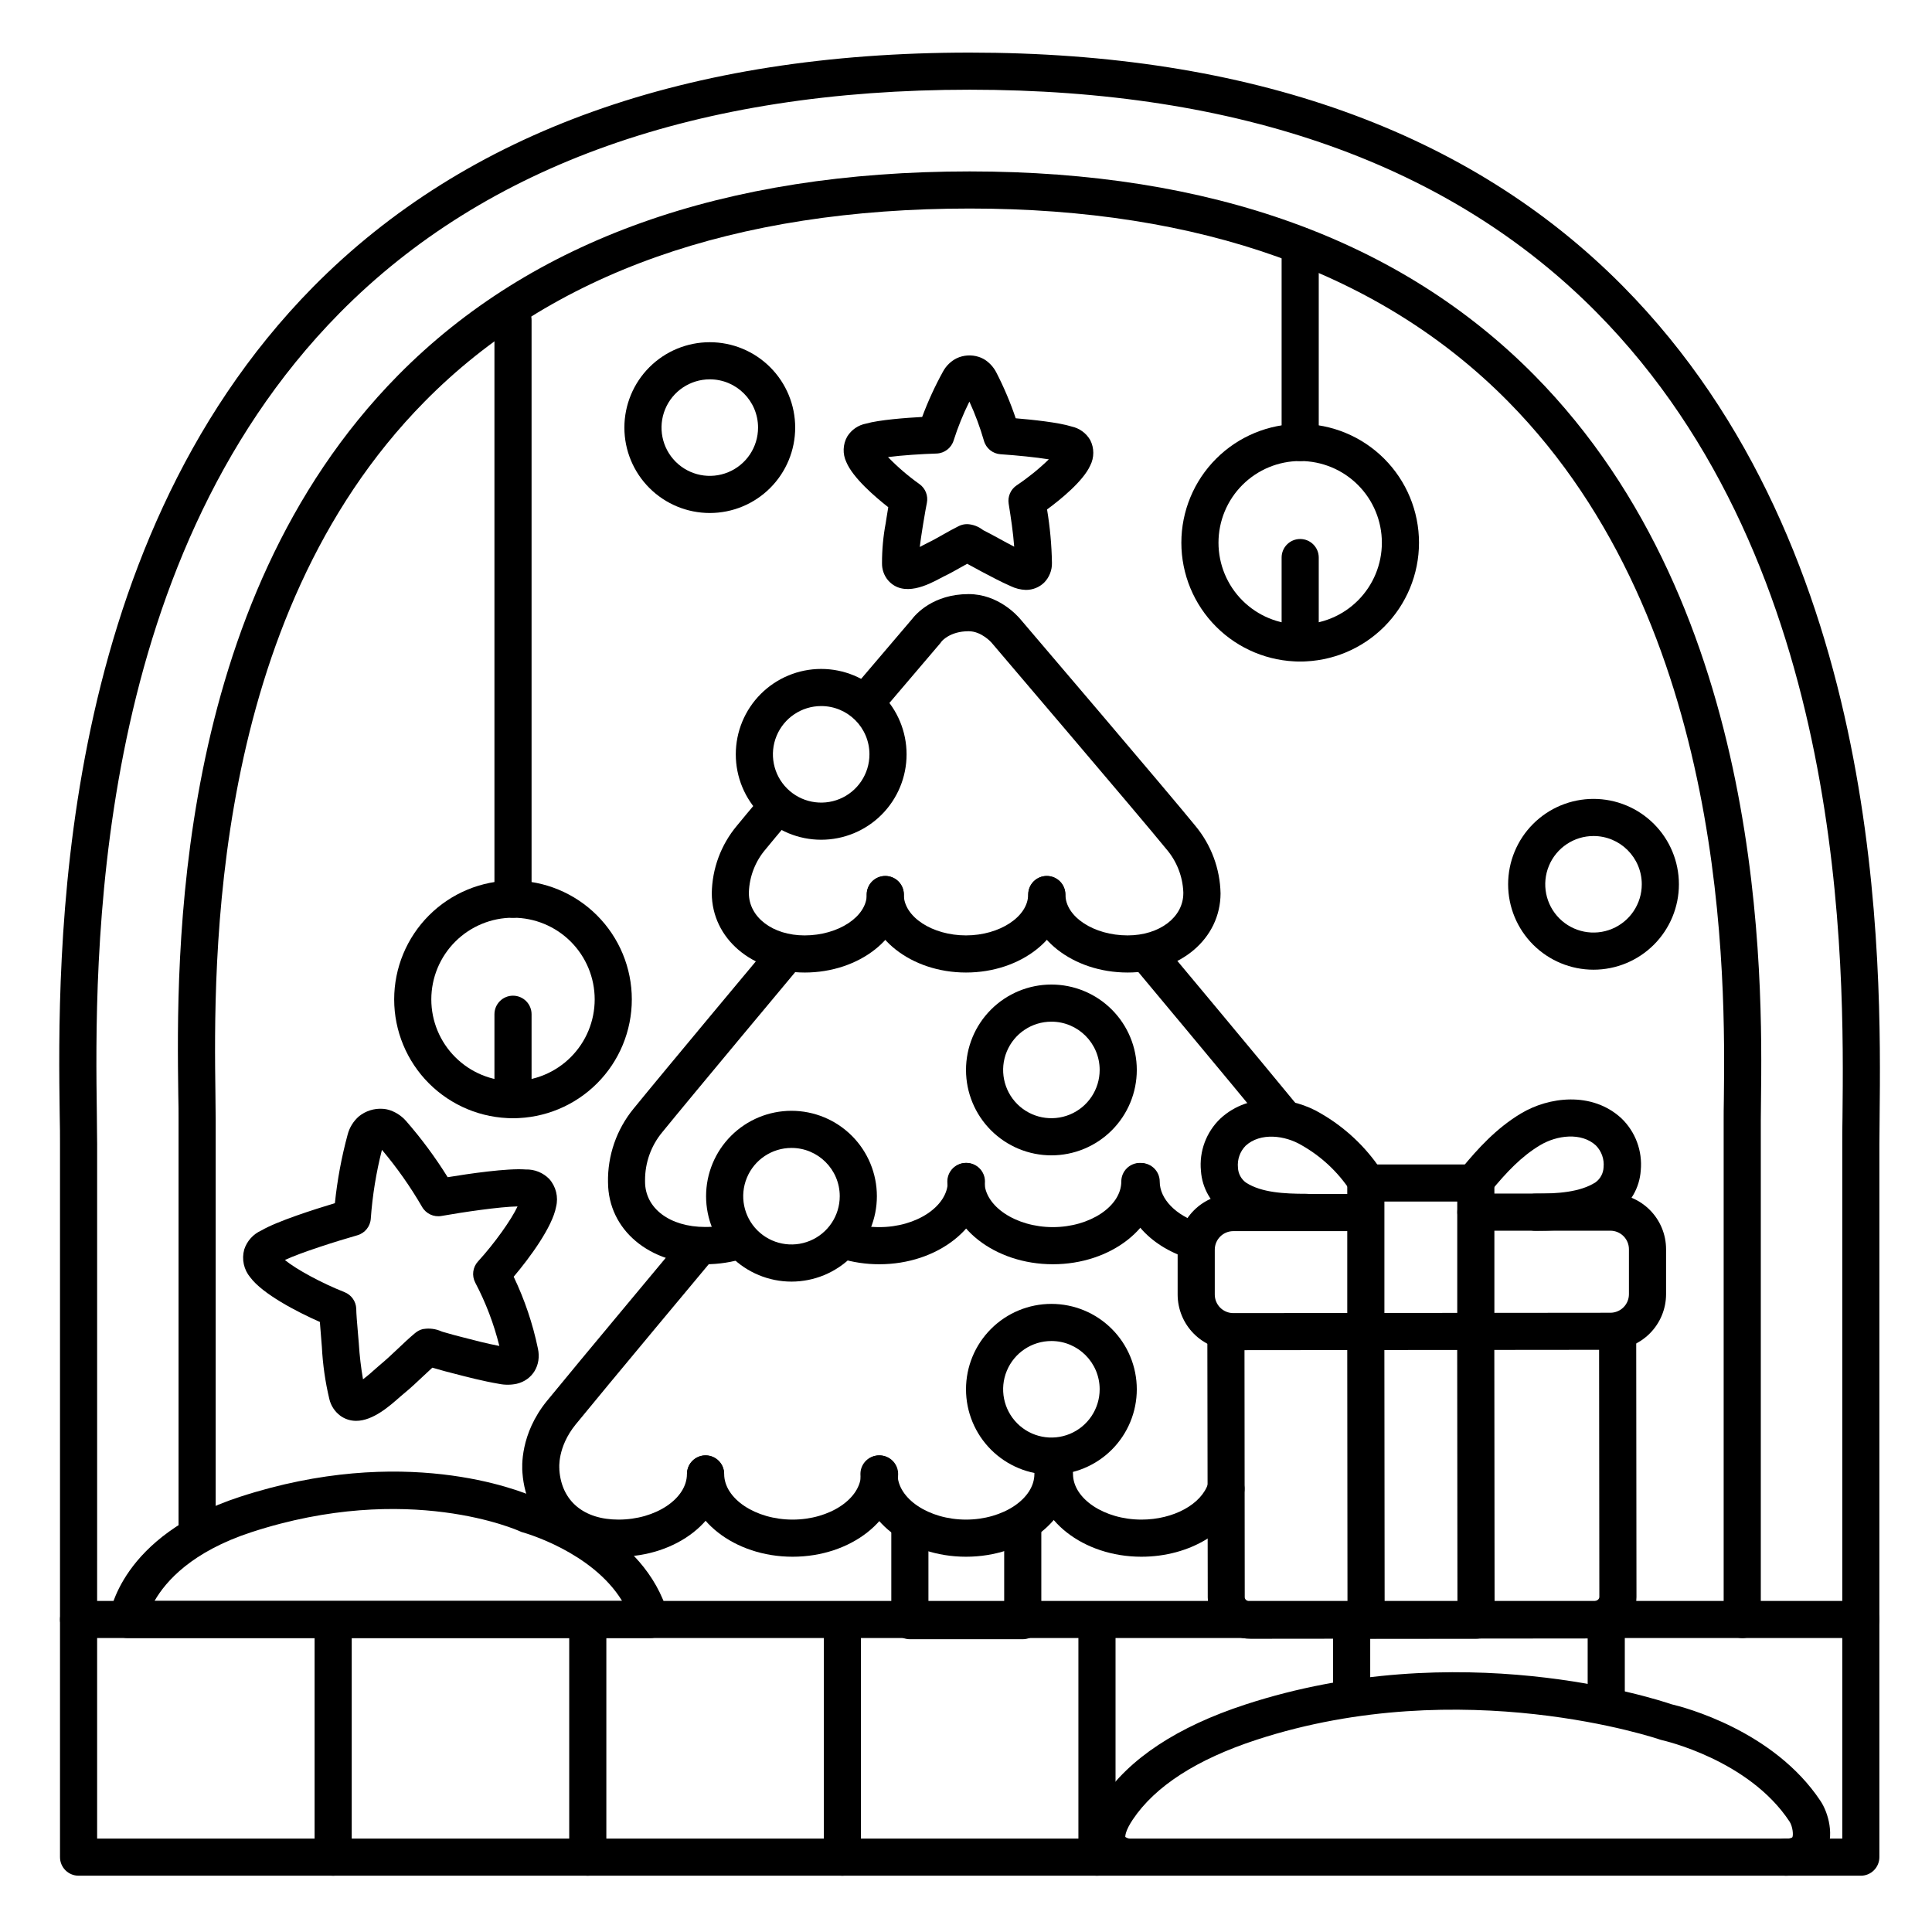 <?xml version="1.0" encoding="UTF-8"?>
<!-- Uploaded to: SVG Repo, www.svgrepo.com, Generator: SVG Repo Mixer Tools -->
<svg fill="#000000" width="800px" height="800px" version="1.1" viewBox="144 144 512 512" xmlns="http://www.w3.org/2000/svg">
 <g>
  <path d="m400 401.73c-14.516 0-26.32-9.289-26.32-20.664h-0.004c0-2.719 2.203-4.922 4.922-4.922 2.715 0 4.918 2.203 4.918 4.922 0 5.902 7.547 10.824 16.48 10.824s16.473-4.981 16.473-10.824h0.004c0-2.719 2.199-4.922 4.918-4.922s4.922 2.203 4.922 4.922c0.039 11.375-11.762 20.664-26.312 20.664z"/>
  <path d="m377.04 479.04c-3.539 0.008-7.059-0.52-10.441-1.562-2.594-0.816-4.031-3.578-3.219-6.172 0.816-2.59 3.578-4.031 6.172-3.219 2.43 0.75 4.961 1.125 7.508 1.113 9.84 0 18.125-5.539 18.125-12.094 0-2.715 2.203-4.918 4.918-4.918 2.719 0 4.922 2.203 4.922 4.918-0.02 12.094-12.566 21.934-27.984 21.934z"/>
  <path d="m423.02 479.04c-15.418 0-27.965-9.84-27.965-21.934 0-2.715 2.203-4.918 4.922-4.918 2.715 0 4.918 2.203 4.918 4.918 0 6.555 8.305 12.094 18.125 12.094 9.82 0 18.137-5.539 18.137-12.094 0-2.715 2.203-4.918 4.918-4.918 2.719 0 4.922 2.203 4.922 4.918 0 12.094-12.547 21.934-27.977 21.934z"/>
  <path d="m442.83 401.73c-14.516 0-26.32-9.289-26.32-20.664 0-2.719 2.199-4.922 4.918-4.922s4.922 2.203 4.922 4.922c0 5.902 7.547 10.824 16.48 10.824 8.422 0 14.762-4.801 14.762-11.168v-0.258c-0.164-4.191-1.734-8.211-4.461-11.402-7.113-8.758-45.863-54.121-46.25-54.621l-0.07-0.09s-2.648-3.07-6.109-3.07c-5.019 0-7.164 2.695-7.184 2.727h0.004c-0.098 0.148-0.207 0.293-0.324 0.434l-15.418 18.105c-1.762 2.07-4.867 2.32-6.938 0.559s-2.324-4.867-0.562-6.938c7.871-9.27 14.367-16.867 15.312-17.977 1.094-1.445 5.727-6.75 15.113-6.75 7.871 0 12.941 5.738 13.699 6.641 1.969 2.293 39.223 45.973 46.375 54.77 4.195 5.047 6.551 11.367 6.68 17.93-0.047 11.957-10.617 20.949-24.629 20.949z"/>
  <path d="m357.23 401.73c-13.984 0-24.531-9.012-24.602-20.98 0.09-6.551 2.434-12.871 6.633-17.898 1.27-1.555 3.562-4.309 6.82-8.176 1.754-2.059 4.844-2.316 6.91-0.574 2.07 1.742 2.348 4.832 0.617 6.91-3.219 3.828-5.481 6.535-6.711 8.051-2.727 3.184-4.293 7.203-4.438 11.395 0.004 0.074 0.004 0.148 0 0.227 0 6.394 6.328 11.207 14.762 11.207 8.934 0 16.48-4.981 16.48-10.824 0-2.719 2.203-4.922 4.918-4.922 2.719 0 4.922 2.203 4.922 4.922 0.008 11.375-11.801 20.664-26.312 20.664z"/>
  <path d="m330.94 479.04c-14.898 0-25.73-9.113-25.809-21.695h-0.004c-0.133-7.121 2.273-14.059 6.793-19.562 7.723-9.504 36.359-43.777 36.652-44.121v-0.004c1.766-1.992 4.797-2.219 6.84-0.512 2.039 1.707 2.356 4.731 0.707 6.82-0.285 0.344-28.879 34.566-36.566 44.023-2.996 3.586-4.625 8.121-4.606 12.793v0.375c0 7.066 6.562 12.004 15.969 12.004h0.004c2.566 0.008 5.117-0.371 7.566-1.133 2.594-0.812 5.356 0.625 6.168 3.219 0.816 2.594-0.625 5.356-3.215 6.168-3.398 1.074-6.938 1.625-10.5 1.625z"/>
  <path d="m483.69 444.58c-1.477 0.004-2.879-0.656-3.816-1.801-8.855-10.824-35.305-42.5-35.57-42.812h-0.004c-0.879-0.996-1.32-2.305-1.223-3.629 0.102-1.328 0.73-2.555 1.75-3.41 1.023-0.852 2.344-1.254 3.664-1.117 1.324 0.137 2.535 0.805 3.356 1.848 0.266 0.316 26.746 32.008 35.652 42.895 1.199 1.473 1.445 3.5 0.633 5.219-0.812 1.715-2.543 2.809-4.441 2.809z"/>
  <path d="m460.5 477.73c-0.496 0.004-0.992-0.074-1.465-0.227-10.656-3.324-17.535-11.316-17.535-20.367 0-2.719 2.203-4.922 4.918-4.922 2.719 0 4.922 2.203 4.922 4.922 0 4.586 4.269 8.992 10.629 10.98 2.312 0.727 3.754 3.035 3.387 5.434-0.367 2.402-2.426 4.176-4.856 4.18z"/>
  <path d="m354.05 556.55c-15.43 0-27.977-9.84-27.977-21.934 0-2.719 2.203-4.922 4.922-4.922 2.715 0 4.918 2.203 4.918 4.922 0 6.555 8.305 12.094 18.137 12.094s18.125-5.539 18.125-12.094c0-2.719 2.203-4.922 4.918-4.922 2.719 0 4.922 2.203 4.922 4.922 0 12.094-12.516 21.934-27.965 21.934z"/>
  <path d="m400 556.55c-15.43 0-27.977-9.84-27.977-21.934 0-2.719 2.203-4.922 4.918-4.922 2.719 0 4.922 2.203 4.922 4.922 0 6.555 8.305 12.094 18.137 12.094s18.125-5.539 18.125-12.094c0-2.719 2.203-4.922 4.918-4.922 2.719 0 4.922 2.203 4.922 4.922 0.039 12.094-12.508 21.934-27.965 21.934z"/>
  <path d="m307.95 556.55c-14.277 0-24.512-8.926-25.496-22.219-0.148-1.574-0.629-10.312 6.465-19.039 7.734-9.504 36.406-43.777 36.652-44.121l0.004-0.004c0.824-1.043 2.035-1.711 3.356-1.848 1.324-0.141 2.644 0.266 3.664 1.117 1.02 0.852 1.652 2.082 1.75 3.406 0.102 1.328-0.34 2.637-1.223 3.633-0.285 0.344-28.871 34.566-36.566 44.023-4.922 6.07-4.328 11.691-4.32 11.75v0.305c0.59 8.234 6.453 13.156 15.684 13.156 9.84 0 18.125-5.539 18.125-12.094h0.004c0-2.719 2.203-4.922 4.918-4.922 2.719 0 4.922 2.203 4.922 4.922 0.031 12.094-12.516 21.934-27.938 21.934z"/>
  <path d="m446.49 556.55c-15.43 0-27.977-9.84-27.977-21.934 0-2.719 2.203-4.922 4.922-4.922s4.922 2.203 4.922 4.922c0 6.555 8.305 12.094 18.137 12.094 8.48 0 15.949-4.062 17.711-9.664h-0.004c0.832-2.59 3.606-4.016 6.195-3.184 2.59 0.832 4.016 3.606 3.184 6.195-3.09 9.711-14.238 16.492-27.09 16.492z"/>
  <path d="m415.04 578.41h-29.914c-2.719 0-4.922-2.199-4.922-4.918v-25.152c0-2.715 2.203-4.918 4.922-4.918 2.715 0 4.918 2.203 4.918 4.918v20.23h20.074v-20.23c0-2.715 2.203-4.918 4.922-4.918 2.715 0 4.918 2.203 4.918 4.918v25.152c0 1.305-0.516 2.555-1.441 3.481-0.922 0.922-2.172 1.438-3.477 1.438z"/>
  <path d="m422.63 450.18c-6 0-11.758-2.387-16-6.629-4.246-4.246-6.629-10-6.629-16.004 0-6.004 2.383-11.758 6.629-16.004 4.242-4.242 10-6.629 16-6.629 6.004 0 11.762 2.387 16.004 6.629 4.246 4.246 6.629 10 6.629 16.004 0 6.004-2.383 11.758-6.629 16.004-4.242 4.242-10 6.629-16.004 6.629zm0-35.426c-5.172 0-9.836 3.117-11.816 7.898-1.98 4.777-0.887 10.281 2.773 13.941 3.656 3.656 9.16 4.75 13.941 2.769 4.777-1.977 7.894-6.644 7.894-11.816 0-7.066-5.727-12.793-12.793-12.793z"/>
  <path d="m422.63 534.81c-6 0-11.758-2.387-16-6.629-4.246-4.246-6.629-10.004-6.629-16.004 0-6.004 2.383-11.762 6.629-16.004 4.242-4.246 10-6.629 16-6.629 6.004 0 11.762 2.383 16.004 6.629 4.246 4.242 6.629 10 6.629 16.004 0 6-2.383 11.758-6.629 16.004-4.242 4.242-10 6.629-16.004 6.629zm0-35.426c-5.172 0-9.836 3.117-11.816 7.898-1.98 4.777-0.887 10.281 2.773 13.938 3.656 3.66 9.16 4.754 13.941 2.773 4.777-1.98 7.894-6.644 7.894-11.816 0-7.066-5.727-12.793-12.793-12.793z"/>
  <path d="m353.75 483.64c-6.004 0-11.758-2.387-16.004-6.629-4.242-4.246-6.629-10.004-6.629-16.004 0-6.004 2.387-11.762 6.629-16.004 4.246-4.246 10-6.629 16.004-6.629s11.758 2.383 16.004 6.629c4.242 4.242 6.629 10 6.629 16.004 0 6-2.387 11.758-6.629 16.004-4.246 4.242-10 6.629-16.004 6.629zm0-35.426c-5.172 0-9.84 3.117-11.816 7.898-1.98 4.777-0.887 10.281 2.769 13.938 3.66 3.66 9.164 4.754 13.941 2.773 4.781-1.98 7.898-6.644 7.898-11.816 0-7.066-5.727-12.793-12.793-12.793z"/>
  <path d="m361.62 366.54c-6 0-11.758-2.387-16.004-6.629-4.242-4.246-6.625-10-6.625-16.004s2.383-11.758 6.625-16.004c4.246-4.242 10.004-6.629 16.004-6.629 6.004 0 11.762 2.387 16.004 6.629 4.246 4.246 6.629 10 6.629 16.004s-2.383 11.758-6.629 16.004c-4.242 4.242-10 6.629-16.004 6.629zm0-35.426c-5.172 0-9.836 3.117-11.816 7.898-1.98 4.781-0.887 10.281 2.773 13.941 3.656 3.656 9.16 4.75 13.941 2.773 4.777-1.98 7.894-6.644 7.894-11.82 0-7.066-5.727-12.793-12.793-12.793z"/>
  <path d="m238.38 520.54c-1.492 0.004-2.949-0.461-4.16-1.328-1.492-1.098-2.539-2.695-2.953-4.496-1.078-4.523-1.734-9.133-1.969-13.777l-0.137-1.691c-0.168-1.852-0.297-3.492-0.395-4.922-6.141-2.695-15.184-7.43-18.441-11.809-1.719-2.051-2.316-4.816-1.602-7.398 0.73-2.238 2.375-4.066 4.527-5.027 4.203-2.469 14.051-5.598 19.504-7.242h-0.004c0.633-6.137 1.762-12.211 3.375-18.164 0.492-1.895 1.547-3.59 3.023-4.871 1.766-1.414 4-2.117 6.258-1.969 0.73 0.043 1.449 0.191 2.133 0.441 1.586 0.582 2.996 1.555 4.106 2.824 4.055 4.652 7.731 9.621 10.992 14.859 5.617-0.926 15.844-2.422 20.664-2.047 2.356-0.074 4.633 0.848 6.277 2.539 1.766 2.012 2.438 4.762 1.789 7.359-0.984 5.312-6.887 13.391-11.238 18.527l0.004 0.004c2.894 6.051 5.051 12.43 6.414 19 0.984 4.449-1.438 8.383-5.637 9.367-1.566 0.328-3.18 0.328-4.746 0-4.211-0.719-8.246-1.77-12.152-2.785l-2.164-0.562c-0.543-0.137-1.121-0.316-1.691-0.48-0.57-0.168-0.914-0.277-1.348-0.383l-0.234-0.059c-0.789 0.719-1.574 1.457-2.391 2.223-1.645 1.555-3.344 3.16-5.227 4.703-0.254 0.207-0.57 0.5-0.984 0.836-2.656 2.344-7.106 6.328-11.594 6.328zm-18.883-42.629c2.953 2.441 9.691 6.109 15.805 8.52v0.004c1.809 0.715 3.027 2.426 3.109 4.367 0 1.211 0.188 3.523 0.543 7.617l0.148 1.73h-0.004c0.195 3.144 0.566 6.277 1.102 9.379 1.258-0.934 2.629-2.164 3.227-2.707 0.602-0.543 0.984-0.848 1.277-1.113 1.613-1.34 3.129-2.754 4.723-4.269s2.953-2.805 4.625-4.203l0.004 0.004c0.598-0.5 1.309-0.855 2.066-1.035h0.09c1.613-0.266 3.269-0.051 4.762 0.621l0.363 0.129c0.461 0.117 0.984 0.285 1.613 0.453 0.629 0.168 0.914 0.277 1.348 0.383l2.195 0.57c3.356 0.875 6.555 1.711 9.84 2.332-1.441-5.832-3.586-11.469-6.387-16.785-0.961-1.84-0.672-4.082 0.73-5.609 4.438-4.852 8.855-11.09 10.48-14.582-4.633 0.07-14.406 1.504-20.164 2.527-2.062 0.367-4.133-0.613-5.156-2.441-3.09-5.328-6.644-10.375-10.617-15.086-1.52 5.969-2.508 12.055-2.953 18.195-0.121 2.09-1.547 3.875-3.562 4.449-5.606 1.602-15.016 4.586-19.207 6.551z"/>
  <path d="m488.56 319.31c-8.352 0-16.359-3.316-22.266-9.223-5.906-5.902-9.223-13.914-9.223-22.266 0-8.348 3.316-16.359 9.223-22.262 5.906-5.906 13.914-9.223 22.266-9.223 8.352 0 16.359 3.316 22.266 9.223 5.906 5.902 9.223 13.914 9.223 22.262 0 8.352-3.316 16.363-9.223 22.266-5.906 5.906-13.914 9.223-22.266 9.223zm0-53.137v0.004c-5.742 0-11.246 2.277-15.309 6.34-4.059 4.059-6.34 9.566-6.34 15.305 0 5.742 2.281 11.25 6.34 15.309 4.062 4.062 9.566 6.34 15.309 6.34 5.742 0 11.246-2.277 15.309-6.34 4.059-4.059 6.34-9.566 6.34-15.309 0-5.738-2.281-11.246-6.34-15.305-4.062-4.062-9.566-6.34-15.309-6.34z"/>
  <path d="m488.56 319.31c-2.719 0-4.918-2.199-4.918-4.918v-22.633c0-2.719 2.199-4.918 4.918-4.918s4.922 2.199 4.922 4.918v22.633c0 1.305-0.52 2.555-1.441 3.481-0.926 0.922-2.176 1.438-3.481 1.438z"/>
  <path d="m488.56 266.18c-2.719 0-4.918-2.203-4.918-4.922v-52.152c0-2.719 2.199-4.918 4.918-4.918s4.922 2.199 4.922 4.918v52.152c0 1.305-0.52 2.555-1.441 3.481-0.926 0.922-2.176 1.441-3.481 1.441z"/>
  <path d="m279.95 440.34c-8.352 0-16.359-3.32-22.266-9.223-5.902-5.906-9.223-13.914-9.223-22.266 0-8.352 3.32-16.359 9.223-22.266 5.906-5.906 13.914-9.223 22.266-9.223 8.352 0 16.359 3.316 22.266 9.223s9.223 13.914 9.223 22.266c0 8.352-3.316 16.359-9.223 22.266-5.906 5.902-13.914 9.223-22.266 9.223zm0-53.137c-5.742 0-11.246 2.281-15.305 6.34-4.062 4.059-6.344 9.566-6.344 15.309 0 5.742 2.281 11.246 6.344 15.305 4.059 4.062 9.562 6.344 15.305 6.344 5.742 0 11.25-2.281 15.309-6.344 4.059-4.059 6.34-9.562 6.34-15.305 0-5.742-2.281-11.25-6.34-15.309-4.059-4.059-9.566-6.34-15.309-6.34z"/>
  <path d="m279.95 440.34c-2.715 0-4.918-2.203-4.918-4.922v-22.633c0-2.715 2.203-4.918 4.918-4.918 2.719 0 4.922 2.203 4.922 4.918v22.633c0 1.305-0.52 2.559-1.441 3.481-0.922 0.922-2.176 1.441-3.481 1.441z"/>
  <path d="m279.95 387.21c-2.715 0-4.918-2.203-4.918-4.922v-153.5c0-2.715 2.203-4.918 4.918-4.918 2.719 0 4.922 2.203 4.922 4.918v153.5c0 1.305-0.52 2.559-1.441 3.481-0.922 0.922-2.176 1.441-3.481 1.441z"/>
  <path d="m332.1 279.95c-6 0-11.758-2.383-16.004-6.629-4.242-4.242-6.629-10-6.629-16.004 0-6 2.387-11.758 6.629-16 4.246-4.246 10.004-6.629 16.004-6.629 6.004 0 11.758 2.383 16.004 6.629 4.246 4.242 6.629 10 6.629 16 0 6.004-2.383 11.762-6.629 16.004-4.246 4.246-10 6.629-16.004 6.629zm0-35.426v0.004c-5.172 0-9.836 3.117-11.816 7.894-1.98 4.781-0.887 10.281 2.773 13.941 3.656 3.66 9.16 4.754 13.938 2.773 4.781-1.98 7.898-6.644 7.898-11.82 0-7.062-5.727-12.789-12.793-12.789z"/>
  <path d="m566.3 400.98c-6.004 0-11.762-2.387-16.004-6.629-4.246-4.246-6.629-10.004-6.629-16.004 0-6.004 2.383-11.762 6.629-16.004 4.242-4.246 10-6.629 16.004-6.629 6 0 11.758 2.383 16 6.629 4.246 4.242 6.629 10 6.629 16.004 0 6-2.383 11.758-6.629 16.004-4.242 4.242-10 6.629-16 6.629zm0-35.426c-5.176 0-9.84 3.117-11.82 7.898-1.98 4.777-0.887 10.281 2.773 13.938 3.656 3.66 9.16 4.754 13.941 2.773 4.777-1.98 7.894-6.644 7.894-11.816 0-7.066-5.727-12.793-12.789-12.793z"/>
  <path d="m637.14 641.08h-472.32c-2.715 0-4.918-2.203-4.918-4.918v-188.93c0-2.176 0-4.773-0.078-7.754-0.551-40.836-1.969-149.3 67.148-219.43 40.688-41.199 99.227-62.109 174.01-62.109 74.223 0 132.48 20.832 173.12 61.922 69.617 70.367 68.445 179.3 68.016 220.31 0 2.676-0.059 5.047-0.059 7.066l-0.004 188.93c0 1.305-0.52 2.555-1.441 3.477-0.922 0.926-2.172 1.441-3.477 1.441zm-467.4-9.84h462.48v-184.01c0-2.047 0-4.449 0.059-7.172 0.422-39.883 1.555-145.84-65.172-213.28-38.727-39.156-94.629-59.004-166.12-59.004-72.051 0-128.24 19.926-167.01 59.207-66.273 67.18-64.844 172.65-64.312 212.38 0 3.039 0.078 5.676 0.078 7.871z"/>
  <path d="m605.71 578.1c-2.719 0-4.922-2.203-4.922-4.918v-132.3c0-1.523 0-3.367 0.051-5.492 0.363-31.086 1.457-125.68-57.238-185.06-33.496-33.887-81.488-51.066-142.62-51.066-62.395 0-111 17.199-144.46 51.168-57.07 57.859-55.883 149.16-55.43 183.52 0 2.676 0.07 5.019 0.07 6.988l-0.004 109.62c0 2.719-2.203 4.922-4.918 4.922-2.719 0-4.922-2.203-4.922-4.922v-109.67c0-1.969 0-4.223-0.07-6.887-0.473-35.492-1.73-129.77 58.262-190.57 35.359-35.82 86.348-54.004 151.47-54.004 63.863 0 114.2 18.164 149.62 53.992 61.59 62.309 60.457 159.99 60.082 192.1 0 2.078-0.051 3.879-0.051 5.371v132.3c0 1.305-0.516 2.555-1.441 3.477-0.922 0.926-2.172 1.441-3.477 1.441z"/>
  <path d="m637.14 578.1h-472.32c-2.715 0-4.918-2.203-4.918-4.918 0-2.719 2.203-4.922 4.918-4.922h472.32c2.715 0 4.918 2.203 4.918 4.922 0 2.715-2.203 4.918-4.918 4.918z"/>
  <path d="m470.85 501.81c-3.914 0-7.668-1.555-10.438-4.324-2.769-2.766-4.324-6.519-4.324-10.434v-11.867c0-3.914 1.555-7.672 4.324-10.438 2.769-2.769 6.523-4.324 10.438-4.324h34.508c2.719 0 4.922 2.203 4.922 4.922 0 2.715-2.203 4.918-4.922 4.918h-34.508c-2.719 0-4.922 2.203-4.922 4.922v11.887c0 1.305 0.52 2.555 1.441 3.477 0.922 0.922 2.176 1.441 3.481 1.441l99.914-0.098c1.305 0 2.559-0.52 3.481-1.441 0.922-0.922 1.441-2.172 1.441-3.481v-11.906c0-1.305-0.52-2.555-1.441-3.477-0.922-0.922-2.176-1.441-3.481-1.441h-35.641c-2.715 0-4.918-2.203-4.918-4.922 0-2.715 2.203-4.918 4.918-4.918h35.641c3.914 0 7.668 1.555 10.438 4.324 2.769 2.766 4.324 6.519 4.324 10.434v11.887c0 3.918-1.555 7.672-4.324 10.438-2.769 2.769-6.523 4.324-10.438 4.324z"/>
  <path d="m506.02 578.27c-2.715 0-4.918-2.203-4.918-4.918l-0.07-76.496c0-2.719 2.203-4.922 4.922-4.922 1.305 0 2.555 0.52 3.477 1.441 0.926 0.922 1.441 2.176 1.441 3.481l0.07 71.578h19.297l-0.07-71.578c0-2.719 2.203-4.922 4.922-4.922 1.305 0 2.555 0.52 3.477 1.441 0.922 0.922 1.441 2.176 1.441 3.481l0.078 76.496c0 1.305-0.516 2.555-1.441 3.477-0.922 0.926-2.172 1.441-3.477 1.441z"/>
  <path d="m490 470.23c-7.32 0-14.926-0.562-21.105-4.535h-0.004c-3.867-2.562-6.316-6.777-6.629-11.406-0.5-5.168 1.402-10.277 5.156-13.863 7.805-7.211 19.277-5.758 26.629-1.348h-0.004c6.383 3.684 11.832 8.793 15.922 14.926 1.52 2.238 0.953 5.281-1.273 6.816s-5.273 0.988-6.824-1.227c-3.277-4.988-7.691-9.125-12.883-12.074-4.449-2.668-10.992-3.473-14.898 0.129h0.004c-1.496 1.535-2.234 3.652-2.019 5.785 0.062 1.59 0.855 3.059 2.144 3.984 4.074 2.629 10.078 2.953 15.922 2.953 2.719 0 4.922 2.203 4.922 4.922 0 2.715-2.203 4.918-4.922 4.918z"/>
  <path d="m550.91 470.17c-2.719 0-4.922-2.203-4.922-4.922 0-2.715 2.203-4.918 4.922-4.918 5.902 0 11.809-0.375 15.922-3 1.281-0.934 2.066-2.402 2.133-3.988 0.215-2.133-0.531-4.254-2.035-5.785-3.867-3.562-10.371-2.715-14.809-0.051-4.922 2.953-8.855 7.094-13.195 12.387v0.004c-1.73 2.098-4.832 2.398-6.93 0.668-2.098-1.727-2.398-4.828-0.668-6.926 4.328-5.254 9.23-10.656 15.742-14.555 7.34-4.418 18.785-5.902 26.566 1.23h0.004c3.758 3.586 5.664 8.695 5.176 13.863-0.309 4.625-2.75 8.844-6.606 11.418-6.219 4.016-13.883 4.566-21.254 4.574z"/>
  <path d="m505.96 501.79c-2.719 0-4.922-2.203-4.922-4.922v-39.359c0-2.719 2.203-4.922 4.922-4.922h29.145c1.305 0 2.559 0.52 3.481 1.441 0.922 0.926 1.441 2.176 1.441 3.481v39.359c0 1.305-0.52 2.559-1.441 3.481s-2.176 1.441-3.481 1.441c-2.715 0-4.918-2.203-4.918-4.922v-34.441h-19.305v34.441h-0.004c0 1.305-0.516 2.559-1.441 3.481-0.922 0.922-2.172 1.441-3.477 1.441z"/>
  <path d="m475.52 578.3c-2.945 0.016-5.789-1.09-7.949-3.09-2.219-2.019-3.488-4.875-3.504-7.871l-0.109-70.438c0-2.715 2.203-4.918 4.922-4.918 1.305 0 2.555 0.516 3.481 1.441 0.922 0.922 1.438 2.172 1.438 3.477l0.07 70.426c0.023 0.266 0.148 0.512 0.355 0.68 0.348 0.305 0.797 0.473 1.258 0.461l90.754-0.09v0.004c0.465 0.008 0.914-0.156 1.262-0.465 0.203-0.172 0.328-0.422 0.344-0.688l-0.07-70.414c0-2.719 2.203-4.922 4.922-4.922 1.305 0 2.555 0.52 3.481 1.441 0.922 0.922 1.438 2.172 1.438 3.481l0.07 70.414c0 2.996-1.258 5.852-3.473 7.871-2.164 2.012-5.008 3.121-7.961 3.109l-90.754 0.09z"/>
  <path d="m316.36 578.1h-138.49c-1.41 0.012-2.758-0.586-3.699-1.637-0.941-1.047-1.387-2.453-1.223-3.852 0.098-0.875 2.856-21.559 34.586-31.922 43.375-14.168 73.977-1.742 78.012 0 3.738 1.082 29.266 9.258 35.504 31.094 0.441 1.484 0.156 3.09-0.766 4.332-0.926 1.242-2.379 1.977-3.926 1.984zm-131.41-9.84h123.91c-7.981-13.078-26.047-18.086-26.254-18.145-0.285-0.07-0.562-0.172-0.824-0.305-0.277-0.129-29.461-13.383-71.152 0.234-15.754 5.148-22.684 12.98-25.676 18.215z"/>
  <path d="m617.27 641.08c-2.715 0-4.918-2.203-4.918-4.918 0-2.719 2.203-4.922 4.918-4.922 0.578 0.062 1.16-0.039 1.684-0.293 0.383-0.48 0.137-2.953-0.719-4.231-10.824-16.395-33.457-21.473-33.652-21.52-0.195-0.051-0.383-0.098-0.57-0.156-0.523-0.188-52.348-17.809-106.96 0-15.883 5.188-26.941 12.32-32.875 21.195-1.969 2.953-1.969 4.301-1.969 4.574v-0.004c0.34 0.23 0.727 0.387 1.133 0.453l-0.699 4.871-0.609 4.922c-0.648-0.078-6.426-0.984-8.777-6.09-1.812-3.938-0.875-8.707 2.766-14.148 7.184-10.754 19.965-19.199 38.004-25.094 56.363-18.41 108.24-1.664 112.98-0.059 3.129 0.727 27.02 6.887 39.457 25.633 1.969 2.953 3.938 9.23 1.191 14.297-1.125 2.047-3.941 5.488-10.387 5.488z"/>
  <path d="m415.91 300.33h-0.098c-1.367-0.051-2.707-0.387-3.938-0.984-2.754-1.199-5.344-2.617-7.871-3.938l-2.125-1.16-1.566-0.836-1.535 0.855c-1.496 0.848-3.039 1.723-4.723 2.527l-0.797 0.414c-3.188 1.703-9.84 5.234-13.902 0.59v0.004c-1.078-1.281-1.648-2.906-1.613-4.578-0.008-3.555 0.32-7.102 0.98-10.598l0.195-1.258c0.168-1.074 0.324-2.055 0.48-2.953-3.453-2.707-9.367-7.773-11.109-11.957l0.004 0.004c-1.031-2.16-0.945-4.688 0.227-6.769 1.109-1.797 2.926-3.047 5-3.438 3.453-0.984 10.488-1.523 14.867-1.762 1.543-4.148 3.391-8.176 5.531-12.051 0.816-1.504 2.074-2.723 3.602-3.496 1.82-0.855 3.898-0.992 5.816-0.383 0.621 0.199 1.219 0.48 1.77 0.836 1.219 0.824 2.211 1.938 2.894 3.238 2.027 3.934 3.758 8.016 5.176 12.211 4.379 0.363 11.395 1.094 14.82 2.184h-0.004c2.07 0.445 3.856 1.742 4.922 3.574 1.094 2.125 1.094 4.652 0 6.777-1.859 4.121-7.871 9.012-11.434 11.621 0.777 4.676 1.215 9.402 1.297 14.141 0.051 1.957-0.695 3.848-2.066 5.246-1.285 1.246-3.008 1.941-4.801 1.938zm0.383-9.84m-36.957-25.355c2.547 2.633 5.336 5.027 8.324 7.152 1.582 1.129 2.356 3.082 1.969 4.988-0.176 0.875-0.492 2.559-0.984 5.578l-0.207 1.301c-0.254 1.645-0.512 3.238-0.688 4.801l0.855-0.453c0.473-0.246 0.875-0.461 1.18-0.609 1.379-0.66 2.707-1.418 4.121-2.215 1.418-0.797 2.707-1.535 4.184-2.262 0.703-0.348 1.477-0.523 2.262-0.512h0.059c1.461 0.09 2.859 0.613 4.016 1.504l0.176 0.117 1.91 0.984 2.195 1.191c1.387 0.766 2.727 1.496 4.062 2.176-0.285-3.828-0.875-7.684-1.465-11.387-0.305-1.898 0.527-3.801 2.125-4.867 3.043-2.039 5.894-4.344 8.523-6.891-3.367-0.543-8.52-1.062-12.793-1.348-2.09-0.137-3.863-1.582-4.418-3.602-1.023-3.543-2.309-7.004-3.848-10.352-1.652 3.32-3.047 6.762-4.172 10.293-0.613 2-2.426 3.394-4.516 3.473-3.801 0.109-9.262 0.465-12.871 0.938z"/>
  <path d="m232.29 641.08c-2.715 0-4.918-2.203-4.918-4.918v-61.992c0-2.719 2.203-4.922 4.918-4.922 2.719 0 4.922 2.203 4.922 4.922v61.992c0 1.305-0.52 2.555-1.441 3.477-0.922 0.926-2.172 1.441-3.481 1.441z"/>
  <path d="m299.77 641.08c-2.719 0-4.922-2.203-4.922-4.918v-61.992c0-2.719 2.203-4.922 4.922-4.922 2.715 0 4.918 2.203 4.918 4.922v61.992c0 1.305-0.52 2.555-1.441 3.477-0.922 0.926-2.172 1.441-3.477 1.441z"/>
  <path d="m367.24 641.08c-2.719 0-4.922-2.203-4.922-4.918v-61.992c0-2.719 2.203-4.922 4.922-4.922 2.715 0 4.918 2.203 4.918 4.922v61.992c0 1.305-0.516 2.555-1.441 3.477-0.922 0.926-2.172 1.441-3.477 1.441z"/>
  <path d="m434.71 641.08c-2.719 0-4.922-2.203-4.922-4.918v-61.992c0-2.719 2.203-4.922 4.922-4.922 2.715 0 4.918 2.203 4.918 4.922v61.992c0 1.305-0.516 2.555-1.441 3.477-0.922 0.926-2.172 1.441-3.477 1.441z"/>
  <path d="m502.2 598.77c-2.715 0-4.918-2.203-4.918-4.918v-19.68c0-2.719 2.203-4.922 4.918-4.922 2.719 0 4.922 2.203 4.922 4.922v19.68c0 1.305-0.52 2.555-1.441 3.477-0.922 0.926-2.176 1.441-3.481 1.441z"/>
  <path d="m569.67 600.73c-2.719 0-4.922-2.203-4.922-4.918v-21.648c0-2.719 2.203-4.922 4.922-4.922 2.715 0 4.918 2.203 4.918 4.922v21.648c0 1.305-0.52 2.555-1.441 3.477-0.922 0.922-2.172 1.441-3.477 1.441z"/>
 </g>
</svg>